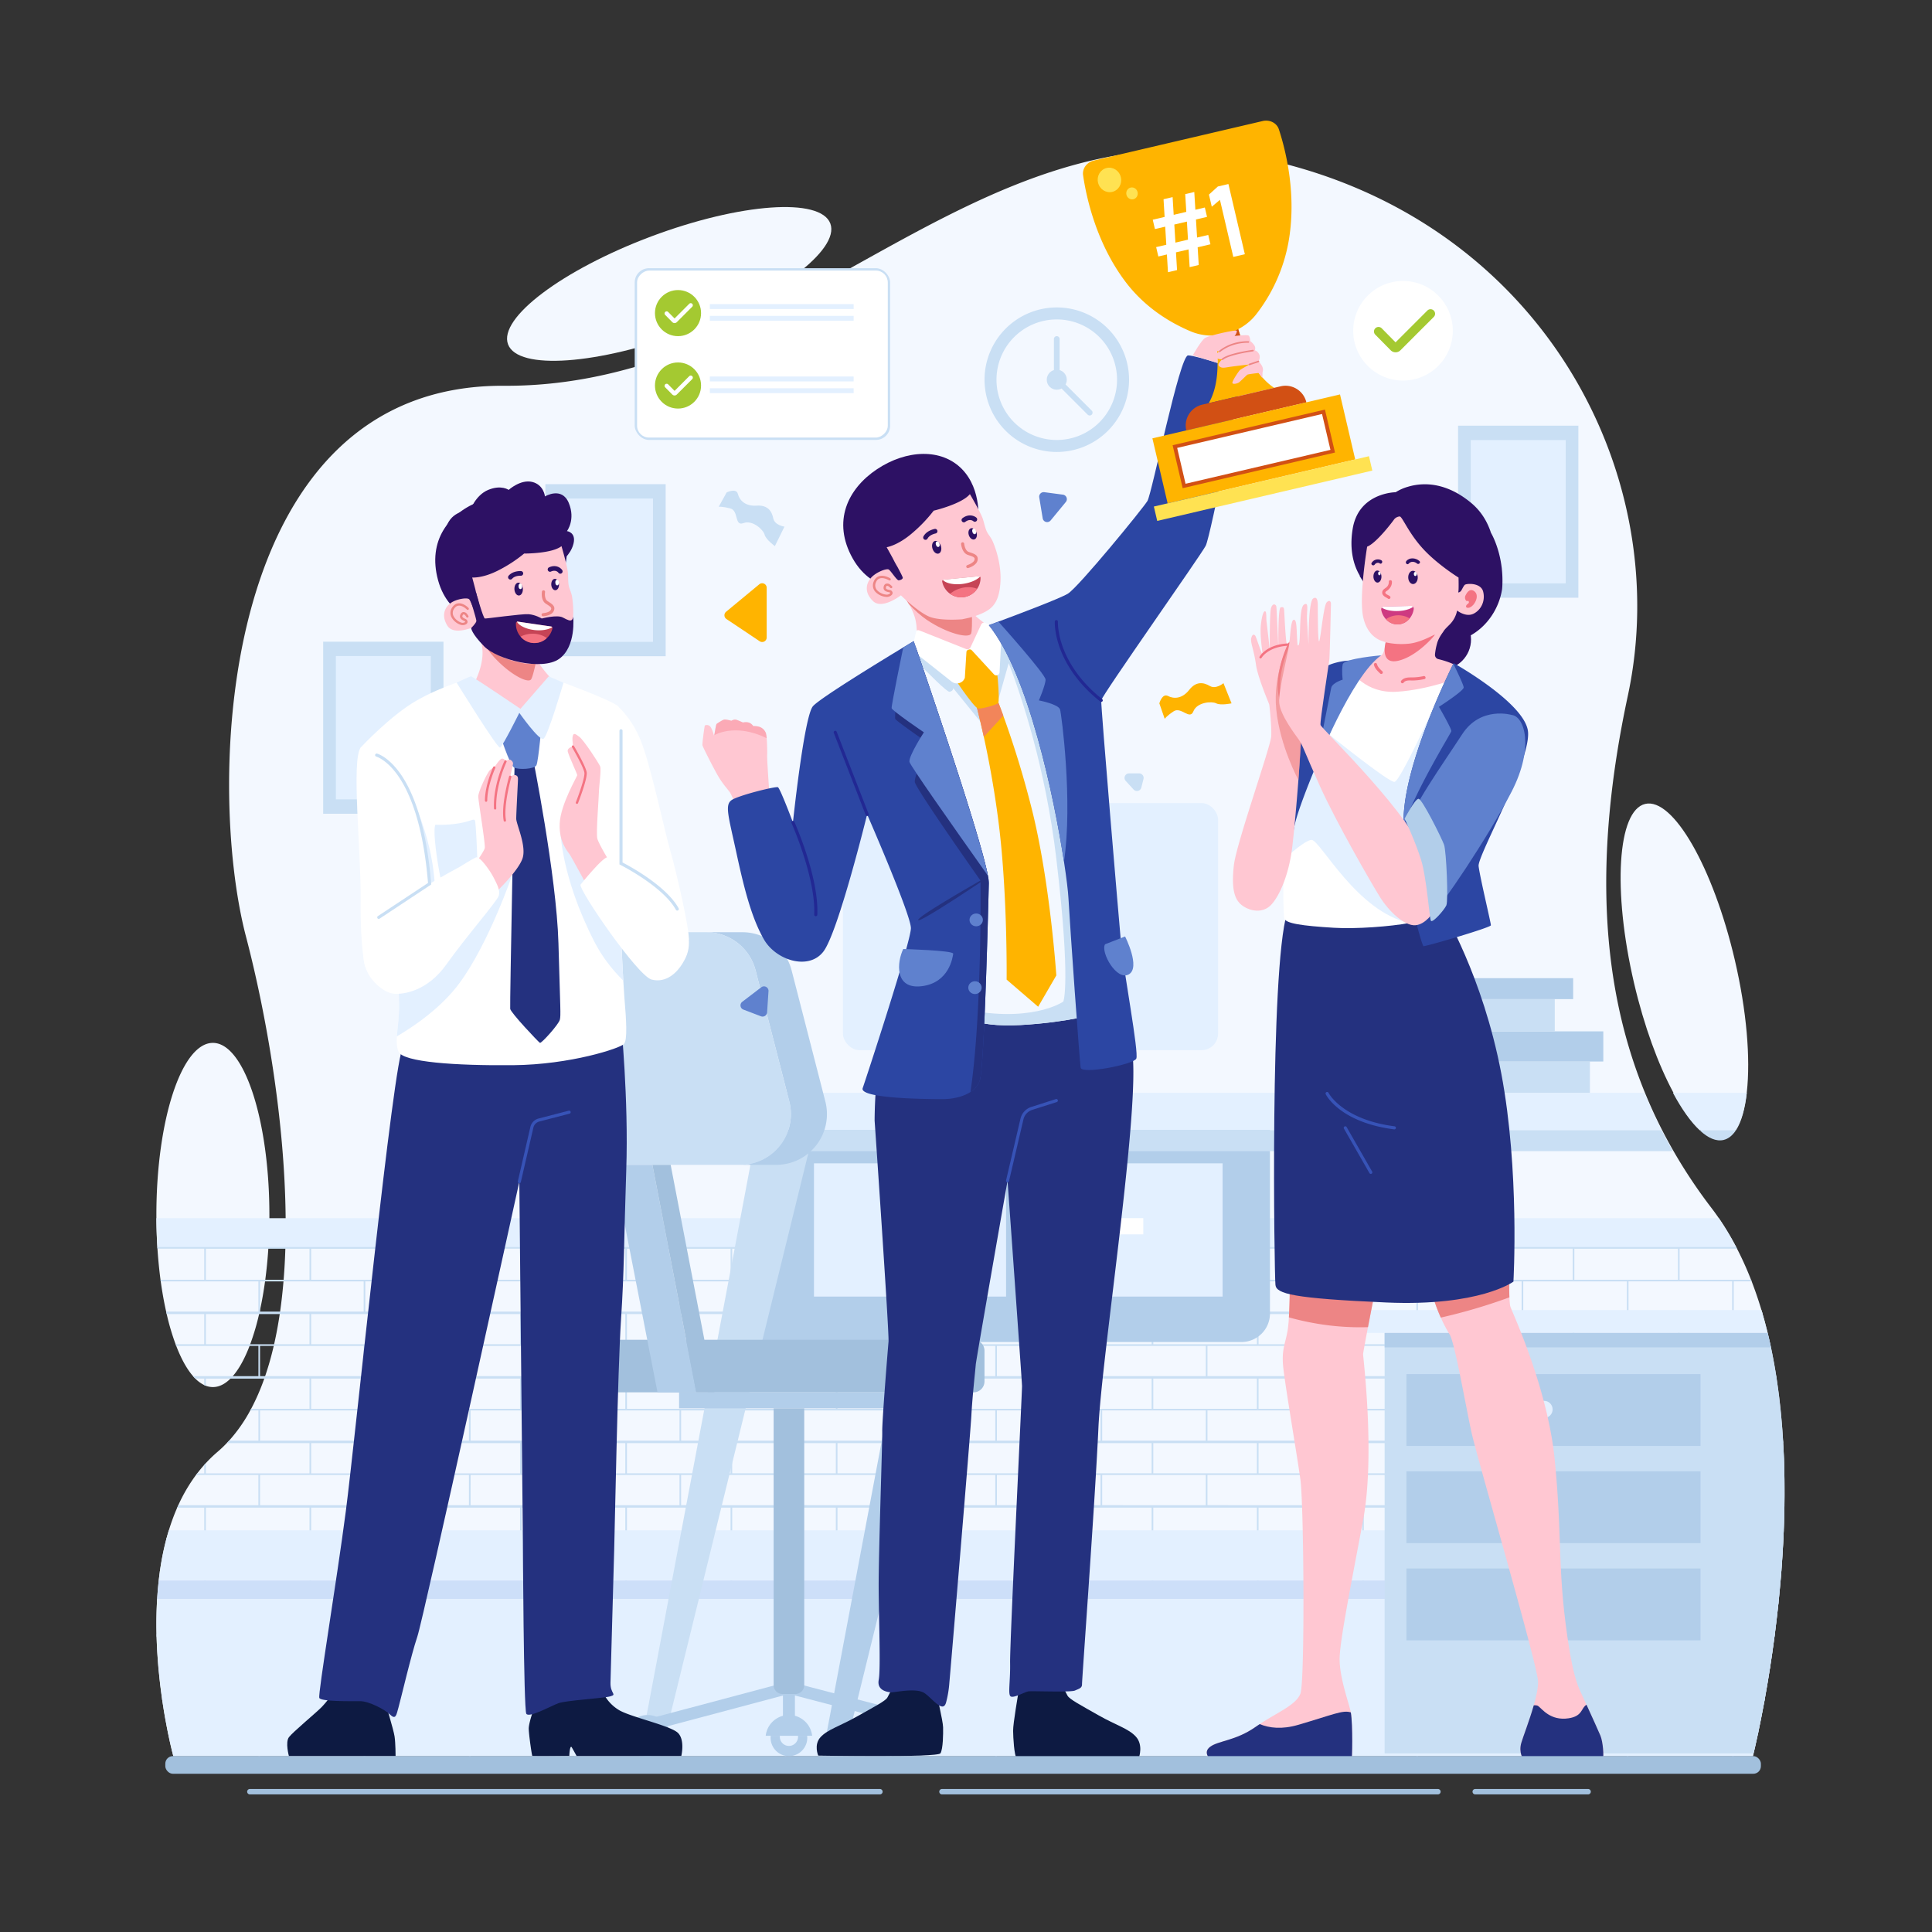 <svg viewBox="0 0 2500 2500" xmlns="http://www.w3.org/2000/svg" id="Illustration"><rect x="0" y="0" width="2500" height="2500" fill="#333333" stroke="none"/><defs><style>.cls-1{fill:#f3f8ff;}.cls-2{fill:#e3f0ff;}.cls-3{fill:#c9dff4;}.cls-4{fill:#cddff9;}.cls-5{fill:#b2ceea;}.cls-6{fill:#fff;}.cls-7{fill:#a2c0dd;}.cls-8{fill:#ffc7d2;}.cls-9{fill:#ed8585;}.cls-10{fill:#2d1164;}.cls-11{fill:#c64456;}.cls-12{fill:#f47382;}.cls-13{fill:#0d1a42;}.cls-14{fill:#24317f;}.cls-15{fill:#3753b7;}.cls-16{fill:#ffb400;}.cls-17{fill:#f2855a;}.cls-18{fill:#2c46a3;}.cls-19{fill:#222893;}.cls-20{fill:#5f81ce;}.cls-21{fill:#d25014;}.cls-22{fill:#ffe252;}.cls-23{opacity:0.35;}.cls-24{fill:#ce3a81;}.cls-25{opacity:0.63;}.cls-26{fill:#a4c931;}</style></defs><path d="M2309.06,1947.7q-.22,16.41-.9,32.54c-.14,4-.32,7.92-.51,11.85q-1,19.9-2.45,39.12c-.07,1.06-.16,2.11-.24,3.16q-.42,5.4-.87,10.74-1.05,12.13-2.23,23.89c-.15,1.5-.3,3-.46,4.48-.07.71-.15,1.42-.22,2.12-1.42,13.5-3,26.56-4.59,39.1-.13,1.06-.27,2.13-.41,3.18-1.8,13.72-3.69,26.79-5.6,39.1l-.33,2.12c-2.21,14.11-4.44,27.21-6.59,39.11q-.28,1.61-.57,3.18c-2.79,15.21-5.41,28.38-7.67,39.1-.14.72-.29,1.42-.44,2.12-2.68,12.64-4.77,21.62-5.89,26.24-.56,2.34-.86,3.55-.86,3.55H224.28s-3.06-11.1-6.88-29.79c-.15-.69-.29-1.4-.43-2.12-2.2-10.87-4.6-24.11-6.82-39.1-.16-1-.31-2.11-.46-3.18-1.74-12.08-3.33-25.21-4.59-39.11-.06-.7-.13-1.41-.19-2.12-1.09-12.51-1.9-25.63-2.28-39.1,0-1.06,0-2.12-.07-3.18-.3-12.78-.19-25.89.43-39.1,0-.7.07-1.41.11-2.12.07-1.49.16-3,.25-4.48.48-7.95,1.16-15.93,2.06-23.89q.6-5.38,1.34-10.74c.15-1.06.3-2.12.46-3.16a354.55,354.55,0,0,1,7.89-39.12c.18-.71.37-1.41.56-2.11q1.34-4.9,2.81-9.74a269,269,0,0,1,10.84-29.37c.45-1,.93-2.11,1.42-3.17a213.2,213.2,0,0,1,22.91-39.1c.52-.71,1.05-1.42,1.6-2.12q4.31-5.62,9.05-10.94c.69-.78,1.4-1.55,2.12-2.32a174.64,174.64,0,0,1,15.16-14.6,161.11,161.11,0,0,0,11.86-11.25c1-1,2-2.1,3-3.18a200.82,200.82,0,0,0,27.4-39.1c.4-.7.78-1.41,1.16-2.12a285.9,285.9,0,0,0,17-39.1q.57-1.57,1.11-3.18a389.22,389.22,0,0,0,11.11-39.11c.17-.71.34-1.41.49-2.12,2.88-12.6,5.29-25.67,7.28-39.1l.48-3.17q2.71-19.11,4.38-39.11c.07-.69.12-1.4.17-2.11q1.61-19.74,2.24-40.16l0-1.06,0-1.06q.54-18.48.37-37.39c-1.1-127.57-25.43-265.55-51.35-364.52-51.89-198-36.53-714.76,334.16-712.59S1257.81,131.63,1622.65,203s546.44,404.58,483.74,697.42c-45,210-34.07,375.53,21.78,512.64q10.07,24.75,22.09,48.28,7,13.71,14.61,27a672.88,672.88,0,0,0,49.62,74.59q5,6.54,9.67,13.35a361,361,0,0,1,22.45,37.39c.19.35.37.7.55,1.06s.37.71.55,1.06a423.68,423.68,0,0,1,18.1,40.16c.28.7.55,1.4.83,2.11q7,18.18,12.7,37.2c.19.64.38,1.27.56,1.91.32,1,.64,2.11.93,3.17q3.52,12.11,6.51,24.46,1.78,7.28,3.4,14.64l.45,2.12c.14.64.27,1.27.41,1.91q3.9,18.39,6.84,37.2c.18,1.06.34,2.12.49,3.18q3,19.44,5,39.1c.07.71.15,1.42.21,2.12q2,19.52,3.15,39.1c.07,1.06.13,2.12.19,3.18v0q1.17,20.65,1.52,41.19Q2309.37,1928.28,2309.06,1947.7Z" class="cls-1"></path><path d="M2260.38,1413.05c-2.37,21-7.07,37.67-14,48.28-4.45,6.8-9.79,11.14-16,12.6-9.46,2.21-20-2.4-31-12.6-11.35-10.56-23.1-27.13-34.46-48.28-19.29-36-37.43-85.17-50.42-140.73-28-119.75-21.57-223.65,14.4-232.06s87.85,81.85,115.86,201.6C2260.31,1308.35,2265.23,1370,2260.38,1413.05Z" class="cls-1"></path><path d="M348.59,1572.22c0,1.36,0,2.73,0,4.08-.07,12.76-.5,25.25-1.26,37.39l-.06,1.06-.06,1.06c-.91,13.89-2.24,27.32-3.95,40.16-.1.71-.19,1.42-.29,2.11-1.78,13-3.95,25.3-6.46,36.88-.41,1.82-.81,3.62-1.22,5.4a316,316,0,0,1-11.53,39.1c-.26.71-.53,1.42-.8,2.12-6.38,16.62-13.7,29.94-21.71,39.11-1,1.13-2,2.18-3,3.18-7.16,7.16-14.82,11-22.78,11a25.68,25.68,0,0,1-9.09-1.7c-.71-.27-1.41-.58-2.12-.89a42.15,42.15,0,0,1-11.57-8.44c-1-1-2-2-2.95-3.18-8-9.17-15.34-22.49-21.72-39.11-.28-.7-.54-1.41-.81-2.12a314.37,314.37,0,0,1-11.52-39.1c-.25-1.06-.49-2.12-.72-3.17-2.73-12.23-5.07-25.31-7-39.11-.09-.69-.19-1.4-.28-2.11-1.72-12.84-3-26.27-3.95-40.16,0-.35,0-.71-.07-1.06l-.06-1.06c-.75-12.14-1.19-24.63-1.26-37.39,0-1.35,0-2.72,0-4.08,0-123,32.73-222.7,73.1-222.7S348.59,1449.22,348.59,1572.22Z" class="cls-1"></path><ellipse transform="translate(-73.86 327.36) rotate(-20.55)" ry="65.71" rx="222.69" cy="367.39" cx="865.93" class="cls-1"></ellipse><path d="M2247.16,1614.75H203.73l-.06-1.06c-.75-12.14-1.19-24.63-1.26-37.39H2224.16a361,361,0,0,1,22.45,37.39C2246.8,1614,2247,1614.39,2247.16,1614.75Z" class="cls-2"></path><path d="M2307.65,1992.09c.71-14.57,1.19-29.4,1.41-44.39h-65.58v-39.1H2309q-.36-20.52-1.52-41.19v39.07h-134.1v-39.11h134.1c-.06-1.06-.12-2.12-.19-3.18h-63.82v-39.1h60.67c-.06-.7-.14-1.41-.21-2.12H2173.39v-39.1h125.54c-.15-1.06-.31-2.12-.49-3.18h-55v-39.11h47.71l-.45-2.12H2173.39v-39.1h107.44c-.29-1.06-.61-2.12-.93-3.17h-36.42v-39.11h23.16c-.28-.71-.55-1.41-.83-2.11h-92.42v-40.16h74.32c-.18-.35-.36-.71-.55-1.06s-.36-.71-.55-1.06H203.67l.06,1.06c0,.35.05.71.07,1.06h60.49V1656H207.75c.09.71.19,1.42.28,2.11H334.38v39.11H215c.23,1,.47,2.11.72,3.17h48.57v39.1H227.24c.27.71.53,1.42.81,2.12H334.38v39.11H249.77c1,1.13,2,2.18,2.95,3.18h11.57v8.44c.71.31,1.41.62,2.12.89v-9.33H400.5V1823H325c-.38.71-.76,1.42-1.16,2.12h10.58v39.1h-38c-1,1.08-2,2.14-3,3.18H400.5v39.11H266.41v-13.26c-.72.77-1.43,1.54-2.12,2.32v10.94h-9.05c-.55.7-1.08,1.41-1.6,2.12h80.74v39.1H230.73c-.49,1.06-1,2.12-1.42,3.17h35V1990H215.66c-.19.7-.38,1.4-.56,2.11H334.38v39.12H207.21c-.16,1-.31,2.1-.46,3.16h57.54v39.11H203.1c0,.71-.08,1.42-.11,2.12H334.38v39.1H202.56c0,1.06,0,2.12.07,3.18h61.66V2157H204.91c.06.71.13,1.42.19,2.12H334.38v39.11H209.69c.15,1.07.3,2.13.46,3.18h54.14v39.1H217c.14.72.28,1.43.43,2.12h117v29.79h2.12v-29.79H470.59v29.79h2.12v-29.79h134.1v29.79h2.12v-29.79H743v29.79h2.11v-29.79h134.1v29.79h2.11v-29.79h134.1v29.79h2.12v-29.79h134.09v29.79h2.12v-29.79h134.09v29.79H1290v-29.79h134.1v29.79h2.11v-29.79h134.1v29.79h2.12v-29.79h134.09v29.79h2.12v-29.79h134.09v29.79h2.12v-29.79h134.1v29.79h2.11v-29.79h134.1v29.79h2.11v-29.79h134.1v29.79h2.12v-29.79H2275c.15-.7.3-1.4.44-2.12h-102v-39.1h109.7q.28-1.57.57-3.18h-40.18V2159.1h46.77l.33-2.12H2173.39v-39.1h122.79c.14-1.05.28-2.12.41-3.18h-53.11v-39.1h57.7c.07-.7.15-1.41.22-2.12h-128v-39.11H2305c.08-1,.17-2.1.24-3.16h-61.72v-39.12Zm-66.29-83.49v39.1h-134.1v-39.1ZM402.62,2157v-39.1h134.1V2157Zm68,2.12v39.11H336.5V2159.1Zm-134.09-501H470.59v39.11H336.5Zm1768.65,0v39.11h-134.1v-39.11Zm-68-2.11v-40.16h134.09V1656ZM538.83,2073.48v-39.11h134.1v39.11Zm68,2.12v39.1H472.71v-39.1Zm2.12-334H743v39.11H608.93Zm-70.1-2.12v-39.1h134.1v39.1Zm1430.11,2.12v39.11h-134.1v-39.11Zm-68-2.12v-39.1h134.09v39.1ZM675.05,1990v-39.11H809.14V1990Zm68,2.11v39.12H608.93v-39.12Zm2.11-167h134.1v39.1H745.14ZM675.05,1823v-39.1H809.14V1823Zm1157.67,2.12v39.1H1698.63v-39.1Zm-68-2.12v-39.1h134.09V1823ZM881.35,1908.6h134.1v39.1H881.35Zm-70.09-2.12v-39.11H945.35v39.11Zm136.21,0v-39.11h134.11v39.11Zm70.1,2.12h134.09v39.1H1017.57Zm66.12-2.12v-39.11h134.1v39.11Zm70.09,2.12h134.09v39.1H1153.78Zm66.13-2.12v-39.11H1354v39.11Zm70.08,2.12h134.1v39.1H1290Zm66.13-2.12v-39.11h134.09v39.11Zm70.08,2.12h134.1v39.1H1426.2Zm66.13-2.12v-39.11h134.1v39.11Zm70.09,2.12h134.09v39.1H1562.42Zm66.12-2.12v-39.11h134.1v39.11Zm70.09,2.12h134.09v39.1H1698.63Zm66.13-2.12v-39.11h134.09v39.11Zm-2.12-83.51h-134.1v-39.1h134.1Zm-66.13,2.12v39.1H1562.42v-39.1Zm-70.08-2.12h-134.1v-39.1h134.1Zm-66.13,2.12v39.1H1426.2v-39.1Zm-70.09-2.12H1356.12v-39.1h134.09Zm-66.12,2.12v39.1H1290v-39.1ZM1354,1823H1219.91v-39.1H1354Zm-66.13,2.12v39.1H1153.78v-39.1Zm-70.08-2.12h-134.1v-39.1h134.1Zm-66.13,2.12v39.1H1017.57v-39.1Zm-70.08-2.12H947.47v-39.1h134.11Zm-66.13,2.12v39.1H881.35v-39.1Zm-70.1-2.12H811.26v-39.1H945.35Zm-136.21,44.4v39.11H675.05v-39.11Zm-64,41.23h134.1v39.1H745.14Zm0,83.49h134.1v39.12H745.14Zm66.12-2.11v-39.11H945.35V1990Zm70.09,2.11h134.1v39.12H881.35Zm66.12-2.11v-39.11h134.11V1990Zm70.1,2.11h134.09v39.12H1017.57Zm66.12-2.11v-39.11h134.1V1990Zm70.09,2.11h134.09v39.12H1153.78Zm66.13-2.11v-39.11H1354V1990Zm70.08,2.11h134.1v39.12H1290Zm66.13-2.11v-39.11h134.09V1990Zm70.08,2.11h134.1v39.12H1426.2Zm66.13-2.11v-39.11h134.1V1990Zm70.09,2.11h134.09v39.12H1562.42Zm66.12-2.11v-39.11h134.1V1990Zm70.09,2.11h134.09v39.12H1698.63Zm66.13-2.11v-39.11h134.09V1990Zm70.08-42.28v-39.1h134.1v39.1Zm66.13-41.22v-39.11h134.09v39.11Zm68-42.29h-134.1v-39.1h134.1ZM1901,1823v-39.1h134.09V1823Zm-2.12-83.51H1764.76v-39.1h134.09Zm-66.13,2.12v39.11H1698.63v-39.11Zm-70.08-2.12h-134.1v-39.1h134.1Zm-66.13,2.12v39.11H1562.42v-39.11Zm-70.08-2.12h-134.1v-39.1h134.1Zm-66.13,2.12v39.11H1426.2v-39.11Zm-70.09-2.12H1356.12v-39.1h134.09Zm-66.12,2.12v39.11H1290v-39.11Zm-70.09-2.12H1219.91v-39.1H1354Zm-66.13,2.12v39.11H1153.78v-39.11Zm-70.08-2.12h-134.1v-39.1h134.1Zm-66.13,2.12v39.11H1017.57v-39.11Zm-70.08-2.12H947.47v-39.1h134.11Zm-66.13,2.12v39.11H881.35v-39.11Zm-70.1-2.12H811.26v-39.1H945.35Zm-66.11,2.12v39.11H745.14v-39.11Zm-70.1-2.12H675.05v-39.1H809.14Zm-136.21,44.41V1823H538.83v-39.1Zm-64,41.22H743v39.1H608.93Zm64,42.28v39.11H538.83v-39.11Zm-64,41.23H743v39.1H608.93Zm64,42.27V1990H538.83v-39.11Zm-66.12,41.22v39.12H472.71v-39.12Zm2.12,83.51H743v39.1H608.93Zm66.12-2.12v-39.11H809.14v39.11Zm70.09,2.12h134.1v39.1H745.14Zm66.12-2.12v-39.11H945.35v39.11Zm70.09,2.12h134.1v39.1H881.35Zm66.12-2.12v-39.11h134.11v39.11Zm70.1,2.12h134.09v39.1H1017.57Zm66.12-2.12v-39.11h134.1v39.11Zm70.09,2.12h134.09v39.1H1153.78Zm66.13-2.12v-39.11H1354v39.11Zm70.08,2.12h134.1v39.1H1290Zm66.13-2.12v-39.11h134.09v39.11Zm70.08,2.12h134.1v39.1H1426.2Zm66.13-2.12v-39.11h134.1v39.11Zm70.09,2.12h134.09v39.1H1562.42Zm66.12-2.12v-39.11h134.1v39.11Zm70.09,2.12h134.09v39.1H1698.63Zm66.13-2.12v-39.11h134.09v39.11Zm70.08,2.12h134.1v39.1h-134.1Zm66.13-2.12v-39.11h134.09v39.11Zm68-42.27h-134.1v-39.12h134.1ZM1901,1990v-39.11h134.09V1990Zm70.08-42.28v-39.1h134.1v39.1Zm66.13-41.22v-39.11h134.09v39.11Zm68-42.29h-134.1v-39.1h134.1Zm-68-41.22v-39.1h134.09V1823Zm68-42.28h-134.1v-39.11h134.1Zm-68-41.23v-39.1h134.09v39.1Zm-2.12-83.49H1901v-40.16h134.09Zm-66.12,2.11v39.11h-134.1v-39.11Zm-70.09-2.11H1764.76v-40.16h134.09Zm-66.13,2.11v39.11H1698.63v-39.11Zm-70.08-2.11h-134.1v-40.16h134.1Zm-66.13,2.11v39.11H1562.42v-39.11Zm-70.08-2.11h-134.1v-40.16h134.1Zm-66.13,2.11v39.11H1426.2v-39.11Zm-70.09-2.11H1356.12v-40.16h134.09Zm-66.12,2.11v39.11H1290v-39.11ZM1354,1656H1219.91v-40.16H1354Zm-66.13,2.11v39.11H1153.78v-39.11Zm-70.08-2.11h-134.1v-40.16h134.1Zm-66.13,2.11v39.11H1017.57v-39.11Zm-70.08-2.11H947.47v-40.16h134.11Zm-66.13,2.11v39.11H881.35v-39.11Zm-70.1-2.11H811.26v-40.16H945.35Zm-66.11,2.11v39.11H745.14v-39.11Zm-70.1-2.11H675.05v-40.16H809.14ZM743,1658.08v39.11H608.93v-39.11Zm-70.1-2.11H538.83v-40.16h134.1Zm-66.12,2.11v39.11H472.71v-39.11ZM536.72,1656H402.62v-40.16h134.1Zm-134.1,44.39h134.1v39.1H402.62Zm70.09,41.22h134.1v39.11H472.71Zm64,42.29V1823H402.62v-39.1Zm-64,41.22h134.1v39.1H472.71Zm64,42.28v39.11H402.62v-39.11Zm-64,41.23h134.1v39.1H472.71Zm64,42.27V1990H402.62v-39.11Zm-66.13,41.22v39.12H336.5v-39.12Zm-68,42.28h134.1v39.11H402.62Zm68,41.23v39.1H336.5v-39.1Zm2.12,83.5h134.1v39.11H472.71Zm66.12-2.12v-39.1h134.1V2157Zm70.1,2.12H743v39.11H608.93Zm66.12-2.12v-39.1H809.14V2157Zm70.09,2.12h134.1v39.11H745.14Zm66.12-2.12v-39.1H945.35V2157Zm70.09,2.12h134.1v39.11H881.35Zm66.12-2.12v-39.1h134.11V2157Zm70.1,2.12h134.09v39.11H1017.57Zm66.12-2.12v-39.1h134.1V2157Zm70.09,2.12h134.09v39.11H1153.78Zm66.13-2.12v-39.1H1354V2157Zm70.08,2.12h134.1v39.11H1290Zm66.13-2.12v-39.1h134.09V2157Zm70.08,2.12h134.1v39.11H1426.2Zm66.13-2.12v-39.1h134.1V2157Zm70.09,2.12h134.09v39.11H1562.42Zm66.12-2.12v-39.1h134.1V2157Zm70.09,2.12h134.09v39.11H1698.63Zm66.13-2.12v-39.1h134.09V2157Zm70.08,2.12h134.1v39.11h-134.1ZM1901,2157v-39.1h134.09V2157Zm70.08,2.12h134.1v39.11h-134.1Zm66.13-2.12v-39.1h134.09V2157Zm68-42.28h-134.1v-39.1h134.1Zm-68-41.22v-39.11h134.09v39.11Zm68-42.27h-134.1v-39.12h134.1Zm-68-41.23v-39.11h134.09V1990Zm204.18-164.89v39.1h-134.1v-39.1Zm0-83.51v39.11h-134.1v-39.11Zm0-83.5v39.11h-134.1v-39.11ZM266.41,1656v-40.16H400.5V1656Zm0,83.49v-39.1H400.5v39.1Zm70.09,41.23v-39.11H470.59v39.11Zm0,83.5v-39.1H470.59v39.1Zm0,44.41H470.59v39.1H336.5ZM266.41,1990v-39.11H400.5V1990Zm0,83.5v-39.11H400.5v39.11Zm0,83.5v-39.1H400.5V2157Zm134.09,83.51H266.41v-39.1H400.5Zm136.22,0H402.62v-39.1h134.1Zm136.21,0H538.83v-39.1h134.1Zm136.21,0H675.05v-39.1H809.14Zm136.21,0H811.26v-39.1H945.35Zm136.23,0H947.47v-39.1h134.11Zm136.21,0h-134.1v-39.1h134.1Zm136.21,0H1219.91v-39.1H1354Zm136.21,0H1356.12v-39.1h134.09Zm136.22,0h-134.1v-39.1h134.1Zm136.21,0h-134.1v-39.1h134.1Zm136.21,0H1764.76v-39.1h134.09Zm136.21,0H1901v-39.1h134.09Zm136.21,0H2037.18v-39.1h134.09Zm70.09-81.39v39.11h-134.1V2159.1Zm0-83.5v39.1h-134.1v-39.1Zm0-44.39h-134.1v-39.12h134.1Zm-68-41.23v-39.11h134.1V1990Z" class="cls-3"></path><path d="M2308.16,1980.24c-.14,4-.32,7.92-.51,11.85q-1,19.9-2.45,39.12c-.07,1.06-.16,2.11-.24,3.16q-.42,5.4-.87,10.74H205.41q.6-5.38,1.34-10.74c.15-1.06.3-2.12.46-3.16a354.55,354.55,0,0,1,7.89-39.12c.18-.71.37-1.41.56-2.11q1.34-4.9,2.81-9.74Z" class="cls-2"></path><path d="M2304.09,2045.11q-1.05,12.13-2.23,23.89H203.35c.48-7.95,1.16-15.93,2.06-23.89Z" class="cls-4"></path><path d="M2301.86,2069c-.15,1.5-.3,3-.46,4.48-.07.71-.15,1.42-.22,2.12-1.42,13.5-3,26.56-4.59,39.1-.13,1.06-.27,2.13-.41,3.18-1.8,13.72-3.69,26.79-5.6,39.1l-.33,2.12c-2.21,14.11-4.44,27.21-6.59,39.11q-.28,1.61-.57,3.18c-2.79,15.21-5.41,28.38-7.67,39.1-.14.72-.29,1.42-.44,2.12-2.68,12.64-4.77,21.62-5.89,26.24-.56,2.34-.86,3.55-.86,3.55H224.28s-3.06-11.1-6.88-29.79c-.15-.69-.29-1.4-.43-2.12-2.2-10.87-4.6-24.11-6.82-39.1-.16-1-.31-2.11-.46-3.18-1.74-12.08-3.33-25.21-4.59-39.11-.06-.7-.13-1.41-.19-2.12-1.09-12.51-1.9-25.63-2.28-39.1,0-1.06,0-2.12-.07-3.18-.3-12.78-.19-25.89.43-39.1,0-.7.07-1.41.11-2.12.07-1.49.16-3,.25-4.48Z" class="cls-2"></path><polygon points="1216.84 1462.48 1064.1 2272.18 1091.73 2272.18 1290.59 1462.48 1216.84 1462.48" class="cls-5"></polygon><path d="M981.33,1458h662a0,0,0,0,1,0,0v241.71a36.83,36.83,0,0,1-36.83,36.83H981.33a0,0,0,0,1,0,0V1458A0,0,0,0,1,981.33,1458Z" class="cls-5"></path><path d="M2127.91,1414.07q10.08,24.79,22.13,48.41H906.2v-48.41Z" class="cls-2"></path><path d="M2260.38,1414.07c-2.37,21.1-7.08,37.76-14,48.41h-47.1c-11.37-10.59-23.15-27.21-34.53-48.41Z" class="cls-2"></path><path d="M2150,1462.48q7,13.74,14.64,27.1H979.53v-27.1Z" class="cls-3"></path><path d="M2246.35,1462.48c-4.46,6.81-9.81,11.16-16.07,12.63-9.48,2.22-20.07-2.41-31-12.63Z" class="cls-3"></path><polygon points="979.52 1462.48 826.79 2272.18 854.41 2272.18 1053.28 1462.48 979.52 1462.48" class="cls-3"></polygon><rect height="172.39" width="248.58" y="1505.37" x="1053.28" class="cls-2"></rect><rect height="20.94" width="43.75" y="1576.3" x="1155.47" class="cls-6"></rect><rect height="172.39" width="248.58" y="1505.37" x="1333.47" class="cls-2"></rect><rect height="20.94" width="43.75" y="1576.3" x="1435.67" class="cls-6"></rect><rect rx="21.4" height="319.68" width="485.42" y="1039.2" x="1090.76" class="cls-2"></rect><rect height="180.42" width="116.21" y="1233.65" x="1277.97" class="cls-3"></rect><rect height="40.48" width="249.98" y="1373.59" x="1807.36" class="cls-3"></rect><rect height="39.02" width="205.27" y="1334.57" x="1869.4" class="cls-5"></rect><rect height="41.72" width="212.85" y="1292.85" x="1798.99" class="cls-3"></rect><rect height="27.12" width="158.42" y="1265.74" x="1877.25" class="cls-5"></rect><path d="M2287.34,1724.82H1760.62v-29.54h518.72Q2283.72,1709.86,2287.34,1724.82Z" class="cls-2"></path><path d="M2269.09,2268.85H1791.71v-544h495.63q2.28,9.27,4.26,18.67C2338.71,1965.38,2277.23,2235,2269.09,2268.85Z" class="cls-3"></path><path d="M2291.6,1743.49H1791.71v-18.67h495.63Q2289.62,1734.09,2291.6,1743.49Z" class="cls-5"></path><rect height="92.97" width="380.53" y="1778.09" x="1819.91" class="cls-5"></rect><rect height="92.97" width="380.53" y="1903.86" x="1819.91" class="cls-5"></rect><rect height="92.97" width="380.53" y="2029.64" x="1819.91" class="cls-5"></rect><circle r="11.08" cy="1823.76" cx="1998.02" class="cls-2"></circle><circle r="11.08" cy="1946.38" cx="1998.02" class="cls-2"></circle><circle r="11.08" cy="2069" cx="1998.02" class="cls-2"></circle><path d="M835.92,2225.14l177.2-47.21v-4.08l183.88,48a7.76,7.76,0,0,1-3.92,15l-164.45-42.91v38.7a7.76,7.76,0,1,1-15.51,0V2194l-173.21,46.15a7.68,7.68,0,0,1-2,.26,7.76,7.76,0,0,1-2-15.25Z" class="cls-5"></path><path d="M759.71,1747.91v39.61a14.2,14.2,0,0,0,14.22,14.17h485.78a14.2,14.2,0,0,0,14.22-14.17v-39.61a14.21,14.21,0,0,0-14.22-14.22H773.93A14.21,14.21,0,0,0,759.71,1747.91Z" class="cls-7"></path><path d="M957.75,1507.32h46.64a65.68,65.68,0,0,0,63.6-82.06l-43.65-169.65a65.75,65.75,0,0,0-63.59-49.32H914.11a65.77,65.77,0,0,1,63.6,49.32l43.64,169.65A65.68,65.68,0,0,1,957.75,1507.32Z" class="cls-5"></path><path d="M585.1,1285.14l34.69,169.65a65.72,65.72,0,0,0,64.38,52.53H957.75a65.68,65.68,0,0,0,63.6-82.06l-43.64-169.65a65.77,65.77,0,0,0-63.6-49.32H649.42A65.68,65.68,0,0,0,585.1,1285.14Z" class="cls-3"></path><polygon points="793.37 1507.32 850.82 1801.69 900.97 1801.69 844.2 1507.32 793.37 1507.32" class="cls-5"></polygon><polygon points="844.2 1507.32 900.97 1801.69 924.6 1801.69 867.83 1507.32 844.2 1507.32" class="cls-7"></polygon><rect transform="translate(2032.09 3624.07) rotate(-180)" height="20.7" width="274.6" y="1801.69" x="878.75" class="cls-5"></rect><path d="M1001.08,1822.37v358.22A11.43,11.43,0,0,0,1012.5,2192h16.76a11.42,11.42,0,0,0,11.42-11.43V1822.37Z" class="cls-7"></path><path d="M1159.76,2245.81h60.07a30.23,30.23,0,0,0-60.07,0Z" class="cls-5"></path><path d="M1166.08,2248.46a23.72,23.72,0,0,0,47.43,0,19.24,19.24,0,0,0-.17-2.65h-47.09A17.79,17.79,0,0,0,1166.08,2248.46Z" class="cls-5"></path><path d="M1178,2247.22a11.77,11.77,0,0,0,23.54,0,9.41,9.41,0,0,0-.08-1.31h-23.37A8.08,8.08,0,0,0,1178,2247.22Z" class="cls-5"></path><path d="M990.84,2246.05h60.08a30.23,30.23,0,0,0-60.08,0Z" class="cls-5"></path><path d="M997.16,2248.69a23.72,23.72,0,1,0,47.44,0,17.56,17.56,0,0,0-.18-2.64H997.34A17.56,17.56,0,0,0,997.16,2248.69Z" class="cls-5"></path><path d="M1009.11,2247.45a11.77,11.77,0,1,0,23.54,0,9.41,9.41,0,0,0-.08-1.31h-23.38A9.41,9.41,0,0,0,1009.11,2247.45Z" class="cls-2"></path><path d="M807.88,2246.05H868a30.23,30.23,0,0,0-60.07,0Z" class="cls-5"></path><path d="M814.2,2248.69a23.72,23.72,0,1,0,47.43,0,17.57,17.57,0,0,0-.17-2.64H814.38A17.56,17.56,0,0,0,814.2,2248.69Z" class="cls-5"></path><path d="M826.15,2247.45a11.77,11.77,0,1,0,23.54,0,8.08,8.08,0,0,0-.09-1.31H826.23A9.41,9.41,0,0,0,826.15,2247.45Z" class="cls-5"></path><rect height="222.63" width="155.66" y="626.51" x="705.72" class="cls-3"></rect><rect height="185.43" width="122.85" y="645.11" x="722.13" class="cls-2"></rect><rect height="222.63" width="155.66" y="830.35" x="418.18" class="cls-3"></rect><rect height="185.43" width="122.85" y="848.95" x="434.59" class="cls-2"></rect><rect height="222.63" width="155.66" y="550.83" x="1886.74" class="cls-3"></rect><rect height="185.43" width="122.85" y="569.43" x="1903.14" class="cls-2"></rect><path d="M1367.45,397.82A93.51,93.51,0,1,0,1461,491.33,93.52,93.52,0,0,0,1367.45,397.82Zm0,171.52a78,78,0,1,1,78-78A78,78,0,0,1,1367.45,569.34Z" class="cls-3"></path><path d="M1410.06,537.64a3.69,3.69,0,0,1-2.62-1.08l-41.27-41.27a8.23,8.23,0,0,1-2.43-5.85V438.9a3.71,3.71,0,1,1,7.41,0v50.54a.84.84,0,0,0,.25.6l41.28,41.28a3.7,3.7,0,0,1-2.62,6.32Z" class="cls-3"></path><circle r="12.97" cy="491.33" cx="1367.45" class="cls-3"></circle><path d="M995.31,1023l-45.09,15a79.61,79.61,0,0,0-5-11.55c-2.51-4.24-9.27-10.87-15.51-21.44S909.55,966.84,909,964.57s2.66-24.9,3-25.62,5.07-2,7.64,2,3.76,9.44,4.25,10.71c.05.13.12.08.2-.12.67-1.67,2.24-14,3.23-14.81s6.82-4.6,9.19-5.43,9.87,1.38,9.87,1.38,3.54-2.35,6.83-1.18,8.24,3.43,8.24,3.43a14.82,14.82,0,0,1,7.23,0c3.72,1,6.13,4.67,6.13,4.67a22.15,22.15,0,0,1,8.09,1,13.61,13.61,0,0,1,8.24,8.24,37.87,37.87,0,0,1,.94,6.51c.58,7,.8,17.28.62,21.61C992.42,983,995.31,1023,995.31,1023Z" class="cls-8"></path><path d="M1313,828.21s7.58,52.18-35.82,77S1180.34,852,1180.34,852s10.39-28.09,3.66-52.42a77.32,77.32,0,0,0-7.87-17.83c-10.13-17.31-24.79-31.32-24.79-31.32l69.26-24.36s.91,2.38,18.8,41.38c4.31,9.38,10.79,17.77,18.19,25.1C1280.86,815.66,1313,828.21,1313,828.21Z" class="cls-8"></path><path d="M1257.59,792.54c.33,12.7.24,24.53-1,27.36-3,6.71-31.17-.17-57.37-17.84-7.6-5.14-15.59-12.47-23.06-20.32-10.13-17.31-24.79-31.32-24.79-31.32l69.26-24.36s.91,2.38,18.8,41.38C1243.71,776.82,1250.19,785.21,1257.59,792.54Z" class="cls-9"></path><path d="M1265.71,676.05s5.56-41.84-20.89-69-71.63-25.35-109.83,0-58.41,67.86-31.59,115.59,75.27,39.41,75.27,39.41Z" class="cls-10"></path><path d="M1294.59,753.18c-1.64,27.69-11.6,34.83-23.3,40.26s-21.51,6.73-26,7.91h0c-15.89,1.16-33.21.47-42.51-3.28-14-5.62-34.79-25.53-36.85-27.54l-.16-.16s-24.28,18.84-36.06,7.46-8.89-22.94-2.62-30.14,20.17-12.54,23-10.71,10.47,14.29,12.85,13.95,5-1.34,5.25-3.24c.13-.76-3-6.91-7-14.35-2.12-3.43-4.29-7.63-6.15-11.34-3.15-5.75-6.07-11-7.7-13.91,0,0,13.82-2,32.09-17.41a190.45,190.45,0,0,0,28.76-29.88s36.49-8.61,46.86-21.43c0,0,14.19,24.1,16.8,32.28s3.22,14.35,7.63,20.41a67.21,67.21,0,0,1,4.8,7.74l0,.08C1285,701.4,1296.19,726.35,1294.59,753.18Z" class="cls-8"></path><ellipse transform="translate(-154.03 385.19) rotate(-16.99)" ry="8.48" rx="5.72" cy="708.09" cx="1212.1" class="cls-10"></ellipse><ellipse transform="translate(-146.91 398.03) rotate(-16.99)" ry="7.53" rx="5.24" cy="690.68" cx="1258.64" class="cls-10"></ellipse><path d="M1268.8,747.66a24.45,24.45,0,0,1-4.37,14.28,25,25,0,0,1-45.25-9.42,2.16,2.16,0,0,1,1.87-2.42l45.44-4.42a2.14,2.14,0,0,1,1.63.55A1.76,1.76,0,0,1,1268.8,747.66Z" class="cls-11"></path><path d="M1268.12,746.23c-4.14,4.28-12.22,7.87-21.81,9.25-11.65,1.63-22-.53-26.29-5a2,2,0,0,1,1-.42l45.44-4.42A2.14,2.14,0,0,1,1268.12,746.23Z" class="cls-6"></path><path d="M1264.43,761.94a24.91,24.91,0,0,1-35,6.48,35.62,35.62,0,0,1,12.88-7C1250.39,759,1258.35,759.38,1264.43,761.94Z" class="cls-12"></path><ellipse transform="translate(-152.8 385.4) rotate(-16.99)" ry="3.72" rx="2.43" cy="704.07" cx="1213.41" class="cls-6"></ellipse><ellipse transform="translate(-145.91 398.48) rotate(-16.99)" ry="3.72" rx="2.43" cy="687.55" cx="1260.63" class="cls-6"></ellipse><path d="M1252.34,735.14a2,2,0,0,1-.59-3.91c2.16-.67,8.49-3.35,9.26-6.83.66-2.92-.75-3.71-7-5.8l-1.61-.54c-7.73-2.63-8.7-13.7-8.73-14.17a2,2,0,1,1,4-.32h0c0,.09.8,8.92,6,10.7l1.58.54c5.75,1.91,11.17,3.72,9.67,10.46-1.42,6.38-10.92,9.45-12,9.78A2,2,0,0,1,1252.34,735.14Z" class="cls-9"></path><path d="M1197.6,698.54a3.07,3.07,0,0,1-1.4-.34,3,3,0,0,1-1.25-4.06c4.13-7.84,14.3-9.66,14.73-9.74a3,3,0,0,1,1,5.91h0c-.07,0-7.7,1.43-10.44,6.63A3,3,0,0,1,1197.6,698.54Z" class="cls-10"></path><path d="M1247.26,675.92a3,3,0,0,1-1.82-5.39c8-6.06,15.22-3.09,18-.67a3,3,0,0,1-4,4.52c-.47-.4-4.54-3.51-10.37.92A2.94,2.94,0,0,1,1247.26,675.92Z" class="cls-10"></path><path d="M1147.41,772.42a21.57,21.57,0,0,1-14.06-6,12.21,12.21,0,0,1-2.86-13.62c1.43-3.69,3.75-6.09,6.89-7.15,6.58-2.2,14.27,2.5,14.59,2.7a1.5,1.5,0,1,1-1.58,2.55c-.07,0-6.83-4.16-12.06-2.4-2.29.77-3.94,2.53-5,5.39a9.1,9.1,0,0,0,2.2,10.42c4.12,4.18,11.18,5.85,13.74,4.9,2.33-.86,2.81-1.75,2.79-2s-.43-.61-1.18-.77l-.66-.14c-2.72-.56-7.78-1.61-6.77-6.92.49-2.55,1.83-3.59,2.86-4a5.82,5.82,0,0,1,5.28.91,16.68,16.68,0,0,1,2.68,2.33,1.5,1.5,0,0,1-2.24,2,14.49,14.49,0,0,0-2.19-1.88,2.92,2.92,0,0,0-2.41-.57c-.62.25-.9,1.11-1,1.78-.39,2.05.82,2.68,4.43,3.42l.69.15A4.09,4.09,0,0,1,1155,767c.09,1.19-.42,3.42-4.74,5A8.19,8.19,0,0,1,1147.41,772.42Z" class="cls-9"></path><path d="M1211.61,2190.73s8.58,36,8.75,44.36,0,27.85-3.39,33.66-158.18,3-158.18,3-6.1-14,3-23.9,25-14.25,47.16-26.73,37.11-20.22,39.35-24.57,10.09-19.14,10.09-19.14Z" class="cls-13"></path><path d="M1317.82,2190.26s-7,40.12-6.86,49.33,1.21,30.77,4.82,37,158.18-2.95,158.18-2.95,5.5-15.65-4-26.27-25.6-14.76-48.26-27.67-38-20.88-40.37-25.6-10.89-20.74-10.89-20.74Z" class="cls-13"></path><path d="M1131.74,1449.85s19,275.18,18,286.32-8.4,102.62-8.12,116.4-4.9,160.35-4.62,202.85,2.7,104.49.07,118.32,11.38,16,16.62,16.11,32.45-6.35,43.07,1.33,23.81,26.38,27.57,11.38a135,135,0,0,0,4.15-25.35c.5-4,27.23-321.6,28.48-345.75s5.2-59.26,5.66-65.59,41.14-238,41.14-238,18.62,259.28,18.75,265.59-15.93,333.45-15.44,358.14-3.23,41.42.89,43.64,17.92-5.74,22.55-6.57,54.72,1.44,60.48-1.13,9.25-3.21,9.14-8.38,16.92-237.16,21.21-331.44,55-417.66,43.55-488.67,2.07-114.76-134.55-117.5S1133.36,1276.56,1131.74,1449.85Z" class="cls-14"></path><path d="M1303.78,1529.88a1.82,1.82,0,0,1-.46-.06,2,2,0,0,1-1.49-2.4l18.63-79.74a21,21,0,0,1,13.87-15.25l31.94-10.21a2,2,0,1,1,1.22,3.81l-32,10.21a17,17,0,0,0-11.18,12.35l-18.64,79.74A2,2,0,0,1,1303.78,1529.88Z" class="cls-15"></path><path d="M1417.77,1311.9s-35.28,11-97.2,14.5-80.65-14.5-80.65-14.5l-1-7.85-55.29-451-1.35-11,71.13-1.58,35.66-35.07s49.45,34.58,106.8,135.31S1417.77,1311.9,1417.77,1311.9Z" class="cls-1"></path><path d="M1417.77,1311.9s-35.28,11-97.2,14.5-80.65-14.5-80.65-14.5l-1-7.85c94.09,22.09,137-8,137-8s10.09-23.45-9.13-185.58c-14-117.77-45.37-210.47-61.52-252.39l-25.41,89.56-46.49-57.26s.71,3.45-4.45,4.83c-3.18.85-27.25-23.35-45.33-42.11l-1.35-11,71.13-1.58,35.66-35.07s49.45,34.58,106.8,135.31S1417.77,1311.9,1417.77,1311.9Z" class="cls-3"></path><path d="M1366.88,1262.19l-23.52,40.52-40.79-35.09s1.25-110.14-10.18-201.5c-5.61-44.85-13.13-84.21-19.34-112.64-6.43-29.49-11.45-47.25-11.45-47.25l24.64-11s4.74,10.86,12,30.86A1246.7,1246.7,0,0,1,1335,1046.29C1358.72,1140.12,1366.88,1262.19,1366.88,1262.19Z" class="cls-16"></path><path d="M1298.28,926.05l-25.23,27.43c-6.43-29.49-11.45-47.25-11.45-47.25l24.64-11S1291,906.05,1298.28,926.05Z" class="cls-17"></path><path d="M1230.88,871.74s29.44,44.46,34.88,45.07,23.68-4.91,25.92-7-1-58-8-67.46-30.23-1.81-30.23-1.81S1221,847.82,1230.88,871.74Z" class="cls-16"></path><path d="M1183.12,827.4l2.69-11.3a4.32,4.32,0,0,1,3.82-.34l60.73,24.17a4.22,4.22,0,0,0,5.36-2.07l13.9-29.76a4.24,4.24,0,0,1,5.6-2l4.2,1.93a4.11,4.11,0,0,1,1.77,1.55l13.58,21.81a3.89,3.89,0,0,1,.58,2.25l-1.94,36.48a4.19,4.19,0,0,1-7,2.74l-29-31.51a4.23,4.23,0,0,0-6.82,1.83l-2.08,33.71c-2.15,7.11-11.19,9.78-17.14,5.07l-41.78-33.09a4,4,0,0,1-1.3-1.83l-5-14.48C1182.73,830.86,1181.52,828.38,1183.12,827.4Z" class="cls-6"></path><path d="M1279.53,1142.87c-.73,31.05-5.77,235.26-11.53,254.59-2,6.78-6.53,11.87-12.25,15.6-10.55,6.9-25.25,9.23-36,9.23-16.57,0-108.25-.46-103.44-14.26s62.4-189.49,62.4-207-56.64-147.19-56.64-147.19-37.44,152.7-56.65,177.55-61.44,11-76.8-15.64-25-62.56-35.52-111.31-15.6-63-6.24-69.22,56.88-17.94,59.76-16.56,19.44,45.53,19.44,45.53,14.4-137.29,25.92-150.4c9.11-10.36,85.21-56.91,116.73-76,8.37-5.07,13.6-8.2,13.6-8.2l2.81,8.14c14.78,42.9,83.29,242.9,93.19,295.27A52.59,52.59,0,0,1,1279.53,1142.87Z" class="cls-18"></path><path d="M1279.53,1142.87c-.73,31.05-5.77,235.26-11.53,254.59-2,6.78-6.53,11.87-12.25,15.6,15.16-101.31,13-271.49,13-271.49s-79.93,53.74-80.64,48.91,80.64-51.06,80.64-51.06-84.24-119.35-85-127.63,18-49.67,18-49.67-41-28.29-43.21-31.74,10.17-92.53,10.17-92.53,5.28-.34,16.41-.06c14.78,42.9,83.29,242.9,93.19,295.27A52.59,52.59,0,0,1,1279.53,1142.87Z" class="cls-14"></path><path d="M1122.08,1055.88a2,2,0,0,1-1.87-1.28l-41.28-106.25a2,2,0,0,1,3.73-1.45l41.28,106.25a2,2,0,0,1-1.14,2.59A2,2,0,0,1,1122.08,1055.88Z" class="cls-19"></path><path d="M1055.59,1185.58h-.09a2,2,0,0,1-1.91-2.09c2.12-47.28-29-117.75-29.35-118.45a2,2,0,0,1,3.66-1.63c1.3,2.92,31.85,72,29.69,120.26A2,2,0,0,1,1055.59,1185.58Z" class="cls-19"></path><path d="M1278.32,1133.06c-49.73-70.12-101-143.24-101.52-147.25-1-7.82,18.71-38.19,18.71-38.19s-41.27-28-41.75-31.27,14.68-77.16,15-78.5c8.37-5.07,13.6-8.2,13.6-8.2S1267.21,1074.29,1278.32,1133.06Z" class="cls-20"></path><path d="M1168.8,1228s65.28,1.84,64.64,6.13-5,37.57-40.64,42S1160.57,1245,1168.8,1228Z" class="cls-20"></path><ellipse ry="8.28" rx="8.64" cy="1190.33" cx="1263.2" class="cls-20"></ellipse><ellipse ry="8.28" rx="8.64" cy="1278.02" cx="1261.6" class="cls-20"></ellipse><path d="M1425,906.23c-.73,6.21,23,285.63,25.92,317.37s23,138.67,19.44,146.26-70.56,20.7-72,11.72-13.68-181.44-15.84-220.08c-.45-8.07-2.38-24.64-5.74-46.55-12.71-83-45.94-242.67-97.22-306l1-.38.52-.19,1.42-.52,6.62-2.45,2.15-.8.72-.26c24.89-9.26,79.3-29.77,89.78-36.11,13.68-8.28,97.21-110.39,103-120s41.76-188.35,52.56-188.35,69.85,19.32,69.85,22.77-40.61,211.12-47,223.54S1425.68,900,1425,906.23Z" class="cls-18"></path><path d="M1376.75,1115c-12.71-83-45.94-242.67-97.22-306l1-.38.52-.19,1.42-.52,6.62-2.45,2.15-.8.71-.27h0c.94,1.06,61,68.12,61,75s-8.64,26.91-8.64,26.91,25.21,4.83,27.37,11.73C1373.53,923.84,1388.45,1037.52,1376.75,1115Z" class="cls-20"></path><path d="M1425,908.23a2,2,0,0,1-1.24-.43c-31.87-25.24-46.16-52-52.55-69.95-7-19.58-6.32-33-6.29-33.6a2,2,0,1,1,4,.21c0,.22-.57,13.45,6.15,32.27,6.22,17.43,20.15,43.36,51.18,67.94a2,2,0,0,1-1.24,3.56Z" class="cls-19"></path><path d="M1429.93,1221.91l25.92-10.12s20.48,40.17,4.8,49.06S1423.85,1232,1429.93,1221.91Z" class="cls-20"></path><path d="M1648.79,501.89l-84.73,19.82c12.84-21.93,12.69-52.17,10-74.69a219.76,219.76,0,0,0-5.85-31l29.92-7a214.73,214.73,0,0,0,7.65,27.92C1613.24,458.61,1626.71,487.39,1648.79,501.89Z" class="cls-16"></path><path d="M1605.8,436.9a146.73,146.73,0,0,1-26.94,9.08c-1.6.38-3.19.72-4.78,1a219.76,219.76,0,0,0-5.85-31l29.92-7A214.73,214.73,0,0,0,1605.8,436.9Z" class="cls-21"></path><path d="M1667,314.9a215.43,215.43,0,0,1-41.11,91.35c-19.46,25.43-55.5,35.05-85.16,22.52-26.74-11.3-59.43-30.94-84.65-64.53C1418,313.55,1405.46,254,1401.5,226.62c-1.23-8.55,4.92-16.79,14.1-18.94l218.25-51.05c9.18-2.15,18.34,2.51,21,10.71C1663.5,193.66,1678.65,252.58,1667,314.9Z" class="cls-16"></path><ellipse transform="translate(-15.32 333.13) rotate(-13.17)" ry="15.88" rx="15.18" cy="232.92" cx="1435.63" class="cls-22"></ellipse><ellipse transform="translate(-18.52 340.23) rotate(-13.17)" ry="7.75" rx="7.41" cy="250.36" cx="1464.81" class="cls-22"></ellipse><path d="M1561.89,280.64l-2.83-12.12-12.26,2.87-1.4-22.93-11.74,2.75,1.4,22.93L1518.75,278l-1.4-22.93-11.74,2.75L1507,280.7l-15.35,3.59,2.83,12.12,13.29-3.11,1.43,23.39-13.14,3.07,2.84,12.12,11.07-2.59,1.39,22.93,11.74-2.74-1.39-22.94,16.3-3.81,1.4,22.93,11.75-2.75-1.4-22.93,16.54-3.87L1563.47,304,1549,307.38,1547.57,284Zm-24.65,29.49L1521,313.94l-1.44-23.39,16.31-3.81Z" class="cls-6"></path><polygon points="1575.89 241.33 1564.37 251.8 1568.03 267.48 1578.61 258.61 1595.88 332.45 1610.82 328.96 1589.57 238.13 1575.89 241.33" class="cls-6"></polygon><path d="M1690.45,520.69,1535.05,557a27.73,27.73,0,0,1,20.59-33.37l101.56-23.75a27.52,27.52,0,0,1,20.89,3.47A27.82,27.82,0,0,1,1690.45,520.69Z" class="cls-21"></path><rect transform="translate(-89.68 384.82) rotate(-13.17)" height="86.37" width="249.32" y="537.77" x="1497.75" class="cls-16"></rect><rect transform="translate(-101.06 388.91) rotate(-13.17)" height="19.11" width="285.86" y="622.75" x="1491.49" class="cls-22"></rect><rect transform="translate(-89.68 384.82) rotate(-13.17)" height="57.08" width="202.42" y="552.41" x="1521.2" class="cls-21"></rect><rect transform="translate(-89.68 384.82) rotate(-13.17)" height="47.65" width="192.55" y="557.13" x="1526.13" class="cls-6"></rect><g class="cls-23"><path d="M992.08,955.25c-39.72-19.42-65.5-5.21-68-3.74.67-1.67,2.24-14,3.23-14.81s6.82-4.6,9.19-5.43,9.87,1.38,9.87,1.38,3.54-2.35,6.83-1.18,8.24,3.43,8.24,3.43a14.82,14.82,0,0,1,7.23,0c3.72,1,6.13,4.67,6.13,4.67a22.15,22.15,0,0,1,8.09,1,13.61,13.61,0,0,1,8.24,8.24A37.87,37.87,0,0,1,992.08,955.25Z" class="cls-12"></path></g><path d="M1543.41,459.85s11.1-19.82,16.25-22.76,39.65-10.85,40.64-9.09-2.58,7.71-6.14,10.48-20,9.58-20,9.58,1.47,14,1.32,21.64Z" class="cls-8"></path><path d="M1633.75,481.38c.79-1.44,1.07-4.92-1.24-8.7s-4-5-4-5,3.08-5.27.69-9.59-5.5-4.71-5.5-4.71,1.88-3.54-1.29-7.47-4.48-4.35-4.48-4.35-.28-5.7-2.17-7.28-24.75.79-28.75,2.36-17.15,8.88-18,11.72,1.83,5.46,4.22,5.89a29.39,29.39,0,0,0,5,.39s-6.35,2.91-5.13,6.84,8.75,3.36,8.75,3.36-7.46,6.06-4.27,8.93,6.13,2.18,11.77,1.26,27.48-3.47,27.48-3.47-11,6.12-12.48,7.44-11.12,15.46-9.45,17,6.51.12,8.32-1.14,9.62-9.19,10.84-10,14.56-2.22,14.56-2.22l4.85,6.56Z" class="cls-8"></path><path d="M1581.84,465.87a1,1,0,0,1-.77-.36,1,1,0,0,1,.13-1.41c8.66-7.2,38.71-11.23,40-11.4a1,1,0,0,1,1.12.86,1,1,0,0,1-.86,1.12c-.31,0-30.75,4.12-39,11A1,1,0,0,1,1581.84,465.87Z" class="cls-9"></path><path d="M1578.22,455.67a1,1,0,0,1-.78-.37,1,1,0,0,1,.16-1.41c16.84-13.46,37-12.39,37.85-12.34a1,1,0,0,1,.94,1.06,1,1,0,0,1-1.06.93c-.2,0-20.26-1.05-36.48,11.92A1.06,1.06,0,0,1,1578.22,455.67Z" class="cls-9"></path><path d="M1616.82,472.59a1,1,0,0,1-1-.69,1,1,0,0,1,.63-1.26l11.65-3.88a1,1,0,0,1,1.27.63,1,1,0,0,1-.63,1.27l-11.66,3.88A1.12,1.12,0,0,1,1616.82,472.59Z" class="cls-9"></path><circle r="39.05" cy="827.45" cx="1864.46" class="cls-10"></circle><path d="M1944.14,754.22a140.24,140.24,0,0,0-.78-18.12v0c-.06-.61-.13-1.23-.21-1.84h0c-3.37-27.57-13.86-44.86-13.86-44.86h0a90.33,90.33,0,0,0-4.53-11.37A81.84,81.84,0,0,0,1914,661.09a77.44,77.44,0,0,0-6.58-7c-.87-.83-1.77-1.64-2.69-2.44-.49-.41-1-.83-1.47-1.24-3.35-2.76-6.66-5.22-9.93-7.42-.09-.06-.17-.13-.27-.19-1.86-1.25-3.72-2.4-5.55-3.48-1.23-.73-2.45-1.42-3.66-2.06a95.25,95.25,0,0,0-13.11-5.83,84.39,84.39,0,0,0-11.53-3.21,76.61,76.61,0,0,0-36.8,1.48c-.26.09-.54.16-.8.24a61,61,0,0,0-15.65,7s-35.33.2-50.17,30.05a60.18,60.18,0,0,0-5.3,16.6c-5.18,30,2.5,50,8.57,60.41.15.26.3.51.46.76l-.19.42s.92,1.58,2.65,4.32c.45.72,1,1.53,1.54,2.41A281.84,281.84,0,0,0,1796.76,794c.71.73,1.43,1.45,2.15,2.18,3.24,3.23,6.63,6.4,10.14,9.43,2.4,2.06,4.85,4.06,7.36,6h0a106,106,0,0,0,27.28,15.51l.12.05q3.06,1.13,6.16,2A64.47,64.47,0,0,0,1860,831h0c30.3,3.15,55.53-12.15,70.35-34.43a85.78,85.78,0,0,0,13.32-34v0C1944,759.65,1944.08,756.9,1944.14,754.22Z" class="cls-10"></path><path d="M1906.56,794.23c-10,4.77-21.07-4.2-21.07-4.2a35.14,35.14,0,0,1-9.16,17.62h0l0,0-.1.1-.35.36c-.67.67-1.3,1.3-1.9,1.88l-.26.27c-3,3-4.92,5-6.3,7.47-3.22,4.3-6.42,9.57-7.87,14.9a81.15,81.15,0,0,0-2.69,14.28,5.68,5.68,0,0,0,4.35,6c19,4.41,88.68,26.38,23.55,100.58-10,11.45-92.53-6.66-109.29-6.13-34.75,1.1-106.76-42.86-54.44-67.78,0,0,64.76-28.71,67.77-32.87s4.26-15.62,4.26-15.62l-3.31-1.15c-3.32-1.15-20.28-5.66-25.87-31.82s5.2-90.75,5.2-90.75c12.27-4.63,34.42-34.35,35-35.4a10.3,10.3,0,0,1,7.1-3.67c3.3-.09,11,20.69,29.81,41.38s46.36,37.68,46.36,37.68.37,15.19-.18,17.88,1.46.79,2.68.14,3.53-6.67,5.54-8.57,20.88-3.19,23.85,8.86S1916.5,789.46,1906.56,794.23Z" class="cls-8"></path><path d="M1793,831.18a96,96,0,0,0,31.48,1.58c16.18-2.16,32.56-12.64,32.18-11.39s-23.13,28.11-47.44,33.65S1793,831.18,1793,831.18Z" class="cls-12"></path><path d="M1896.9,769.5s4.08-9.35,10.67-4.58,2.33,15.07-2.7,19.29-8.89,2.06-7.62-.54,3.74-2.45,3.48-4.6-1.27-1.51-2.5-1.28S1894,773.58,1896.9,769.5Z" class="cls-12"></path><path d="M1787.33,789.24a24.15,24.15,0,0,0,6.06,12,20,20,0,0,0,30.68-1,24.09,24.09,0,0,0,5.28-12.09,3.87,3.87,0,0,0-.78-2.92A3.25,3.25,0,0,0,1826,784l-35.46.89a3.23,3.23,0,0,0-2.53,1.41A3.81,3.81,0,0,0,1787.33,789.24Z" class="cls-24"></path><path d="M1788,786.3c4.41,2.84,11.93,4.6,20.42,4.39s15.9-2.34,20.18-5.42A3.25,3.25,0,0,0,1826,784l-35.46.89A3.23,3.23,0,0,0,1788,786.3Z" class="cls-6"></path><path d="M1793.39,801.26a20,20,0,0,0,30.68-1,28,28,0,0,0-30.68,1Z" class="cls-12"></path><ellipse transform="translate(-18.1 45.92) rotate(-1.43)" ry="8.58" rx="6.16" cy="747.12" cx="1828.42" class="cls-10"></ellipse><ellipse transform="translate(-17.99 46) rotate(-1.43)" ry="2.67" rx="1.9" cy="742.66" cx="1831.43" class="cls-6"></ellipse><ellipse transform="translate(-18.09 44.77) rotate(-1.43)" ry="7.82" rx="5.19" cy="745.99" cx="1782.42" class="cls-10"></ellipse><ellipse transform="translate(-17.98 44.84) rotate(-1.43)" ry="2.43" rx="1.6" cy="741.93" cx="1784.94" class="cls-6"></ellipse><path d="M1822.86,729.34c2.66-3.37,7.79-2.8,10.72-.18,2.16,1.92,5.35-1.25,3.19-3.18-4.59-4.1-12.87-5.17-17.09.18-1.78,2.25,1.38,5.45,3.18,3.18Z" class="cls-10"></path><path d="M1778.86,730.55c1.39-2,4.31-3.07,6.47-1.55,2.37,1.67,4.62-2.23,2.27-3.89a9.34,9.34,0,0,0-12.62,3.16c-1.66,2.39,2.24,4.64,3.88,2.28Z" class="cls-10"></path><path d="M1816.43,883.15c2.65-3.49,8.47-2.51,12.22-2.61a75.54,75.54,0,0,0,14.6-1.82c2.51-.56,1.45-4.42-1.07-3.86a71.1,71.1,0,0,1-15.93,1.7c-5,0-10,.31-13.28,4.57a2,2,0,0,0,.72,2.73,2,2,0,0,0,2.74-.71Z" class="cls-12"></path><path d="M1777.88,860.33c1.19,4.61,4.67,8,8.06,11.17a2,2,0,1,0,2.83-2.83,46.72,46.72,0,0,1-4.47-4.54l-.2-.26c-.16-.18.18.26,0,0l-.48-.67c-.29-.42-.56-.85-.81-1.3-.12-.21-.23-.43-.34-.64s-.11-.25-.17-.37-.12-.29,0,0a12,12,0,0,1-.5-1.54,2,2,0,0,0-3.86,1.06Z" class="cls-12"></path><path d="M1797.17,752.64a9.15,9.15,0,0,1-1.87,6c-1.42,1.86-3.64,2.75-5.2,4.45a5.27,5.27,0,0,0-.37,7c1.65,2.2,4.26,3,6.39,4.58a2,2,0,1,0,2-3.45c-1.63-1.22-4.18-1.88-5.31-3.65-.94-1.47,1.12-2.52,2.15-3.25,3.83-2.71,6.41-6.85,6.19-11.66-.11-2.56-4.12-2.58-4,0Z" class="cls-12"></path><path d="M1943.35,736.07a10.92,10.92,0,0,1-.21-1.84C1943.22,734.84,1943.29,735.46,1943.35,736.07Z" class="cls-10"></path><path d="M1763.85,1752.3c0,4.5,15.77,130.68,0,214.8s-30,155.38-30.37,178.75,10.67,54.07,14,67.75c.16.67.31,1.41.46,2.25,2.77,16.24,1.82,62.11.87,62.14s-181.25,0-181.25,0-12.36-9.64-1.67-17.65,33-7.68,58.75-25.7c1.8-1.27,3.6-2.5,5.41-3.67,23.88-15.7,47.08-24.8,52.66-39.39,6-15.69,4.51-244,0-277.06s-21-128.43-22.52-148.71,3-27,6-44.31a164.93,164.93,0,0,0,1.62-16.83c1.39-23.66,1.39-58.27,1.39-58.27s65.34-26.29,118.66-19.53c0,0-10.59,53.33-17.71,90.47C1766.57,1736.14,1763.85,1750.78,1763.85,1752.3Z" class="cls-8"></path><path d="M2074,2276.36c-1.67,3.67-102.81,0-102.81,0s-6.35-8.35-2.67-21c2.31-8,10.53-28.94,16.17-48.71,3.3-11.59,5.72-22.78,5.53-30.73-.5-21.53-78.36-287.66-85.88-321.45s-21.77-117.16-28.53-127.68a182.59,182.59,0,0,1-11.38-21.8c-6.44-14.31-12.65-32-12.65-45,0-21.77,46.55-56.32,102.89-52.56,0,0-2.4,47.33-1.46,71.42.24,6.1.69,10.72,1.46,12.69,3.75,9.76,48.06,105.9,57.07,196.77s4.51,133.69,13.52,207.3,17,87,22,98l5.65,12.36c6.56,14.37,15.58,34.14,18,40C2074.28,2254,2075.62,2272.69,2074,2276.36Z" class="cls-8"></path><path d="M1787.88,1626.87s-10.59,53.33-17.71,90.47a333.41,333.41,0,0,1-52.88-2.59,348.65,348.65,0,0,1-49.46-10.08c1.39-23.66,1.39-58.27,1.39-58.27S1734.56,1620.11,1787.88,1626.87Z" class="cls-9"></path><path d="M1953.16,1678.77a722.2,722.2,0,0,1-88.78,26.19c-6.44-14.31-12.65-32-12.65-45,0-21.77,46.55-56.32,102.89-52.56C1954.62,1607.35,1952.22,1654.68,1953.16,1678.77Z" class="cls-9"></path><path d="M1748.83,2278c-1,0-181.25,0-181.25,0s-12.36-9.64-1.67-17.65,33-7.68,58.75-25.7c1.8-1.27,3.6-2.5,5.41-3.67,12.44,5.14,28.78,7.09,49.66,1,45.38-13.23,57.91-19.61,68.23-16.12C1750.73,2232.09,1749.78,2278,1748.83,2278Z" class="cls-14"></path><path d="M2074,2276.36c-1.67,3.67-102.81,0-102.81,0s-6.35-8.35-2.67-21c2.31-8,10.53-28.94,16.17-48.71,2.58-.13,4.55.1,5.53.82,5.5,4,16,19.52,39.55,16,18.43-2.76,16-13.48,23.18-17.52,6.56,14.37,15.58,34.14,18,40C2074.28,2254,2075.62,2272.69,2074,2276.36Z" class="cls-14"></path><path d="M1867.19,1178.27s51.38,84.34,75.41,210.52,15.77,269.63,15.77,269.63-43.56,32.29-164.48,27-142-11.26-143.45-22.53-7.51-407.82,15-481.42S1858.39,1162.36,1867.19,1178.27Z" class="cls-14"></path><path d="M1804.17,1461.39l-.26,0c-69.6-9-87.68-44-88.42-45.5a2,2,0,0,1,3.59-1.78c.22.44,18.16,34.58,85.34,43.31a2,2,0,0,1-.25,4Z" class="cls-15"></path><path d="M1773.8,1519a2,2,0,0,1-1.74-1l-33-57.58a2,2,0,0,1,3.47-2l33,57.58a2,2,0,0,1-1.73,3Z" class="cls-15"></path><path d="M1835,1112.79c-1,46.18,7.15,69,5.51,75.72-.47,1.93-6.81,4-16.58,5.8-24.15,4.56-69.21,8-98.08,6.21-40.56-2.5-63.09-5.5-64.09-12.51-.83-5.86-2.38-40.1.66-77.22.59-7.26,1.36-14.63,2.34-21.92,3.44-25.52,23.15-85.78,43.59-137.38,15.25-38.49,30.9-72.16,40.53-83,0,0,17.52,29.14,58.58,26.63S1889,876.41,1889,876.41s-1.41,5.05-3.78,13.71C1873.09,934.57,1835.78,1074.12,1835,1112.79Z" class="cls-6"></path><path d="M1840.46,1188.51c-.47,1.93-6.81,4-16.58,5.8-67.8-14.16-114.93-106.2-126.43-107.44-5.2-.57-19.39,10.23-35.08,23.92.59-7.26,1.36-14.63,2.34-21.92,3.44-25.52,23.15-85.78,43.59-137.38,6.54-2.17,10.56-1.93,10.56-1.93s78,63,85.55,62.2,51.29-97.67,51.29-97.67c3.34-7.25,14-16.64,29.52-24-12.13,44.45-49.44,184-50.27,222.67C1834,1159,1842.1,1181.79,1840.46,1188.51Z" class="cls-2"></path><path d="M1913.31,1120.67c1.51,13.51,16,73.68,15.91,76.64s-85,27.75-87.26,27c-2-.67-26.76-83.69-26.08-155.41a243.35,243.35,0,0,1,1.72-27.71c8.88-72.22,58.16-172.58,63-182.36l.39-.78s90.87,50.82,96.13,87.62S1911.81,1107.15,1913.31,1120.67Z" class="cls-18"></path><path d="M1862,914.63s16.53,28.53,16,31.54c-.42,2.49-43.29,70.92-62.13,122.73a243.35,243.35,0,0,1,1.72-27.71c8.88-72.22,58.16-172.58,63-182.36,5.34,10.86,13.4,27.75,13.4,30.77C1894,894.1,1862,914.63,1862,914.63Z" class="cls-20"></path><path d="M1745.79,854.8c-12.47.59-25.34,4.68-28.26,7.06s-15,23.65-15,23.65h0c-21,35.32-63.1,159.3-63.1,159.3l26.77,68.09,8.85-44c7.36-36.59,61.19-155.41,79.14-194.46a7,7,0,0,0,1.26-1.7c5.49-11,17-17.64,17-17.64S1758.27,854.22,1745.79,854.8Z" class="cls-18"></path><path d="M1787.26,848s-48.29,3.91-49.85,11.78,0,19.66,0,19.66-13.64,4.25-14.81,10.66S1702,993.18,1702,993.18,1748.58,874.94,1787.26,848Z" class="cls-20"></path><path d="M1682.84,931.65a18,18,0,0,0-.75-3.22c-1.76-16.18-4.67-34.63-3.64-48,1.18-15.42-.21-60.69-.63-62.78s-.83-2.54-4.09.27-5.52,15.17-7.8,17.1-3.94-43.61-4.33-46.22-.87-3.66-4.45-2.84-2.86,49.29-3,50.84-2-50.36-2.66-52.46-4.36-4.39-6.63,1.93-1.73,55-1.73,55-3.66-32.89-4.24-37,.16-11.61-1.39-13-4.2,2.08-5.88,16.7,2.06,34.2,1.86,37.55-8-21.65-9.23-23-3.37-2.78-5.06,2.8,3.29,14.82,6.08,35c1.69,12.14,10.38,34.82,17,50.92.36.89,3.36,27.71,2.69,41.38s-45.4,139.36-48.4,167.4,0,42.56,9.51,50.57,27.4,12.52,39,0,23.11-41,27.11-74.6S1685.77,953.59,1682.84,931.65Z" class="cls-8"></path><path d="M1657,905.61a1.48,1.48,0,0,1-1.44-1.1c-8.53-30.66,10.67-70.66,11.49-72.35a1.5,1.5,0,0,1,2.7,1.31c-.2.41-19.52,40.68-11.3,70.24a1.51,1.51,0,0,1-1.05,1.85A1.83,1.83,0,0,1,1657,905.61Z" class="cls-12"></path><path d="M1631.16,852a1.53,1.53,0,0,1-.71-.18,1.5,1.5,0,0,1-.6-2c.36-.66,9.12-16.23,37.88-17.28a1.52,1.52,0,0,1,1.55,1.45,1.5,1.5,0,0,1-1.45,1.55c-27,1-35.27,15.57-35.35,15.71A1.5,1.5,0,0,1,1631.16,852Z" class="cls-12"></path><g class="cls-25"><path d="M1668.54,831.36s-21.86,39.16-17.06,86.8,28.66,91.1,28.66,91.1l4.68-62.64Z" class="cls-9"></path></g><path d="M1855.23,1179.5s-10,16.77-23.79,17.77-33.79-17.27-45.81-36.55-56.49-96.72-77.19-142.45-22.7-54.07-27.71-61.08-23.7-31.38-25.36-47.4,12-64.43,13.35-80.11,2.33-30.38,6.67-27.38,1.34,36.22,4.84,32.72,0-48.07,7-52.58,3.51,7.51,4,18.53,2,33,2,33-.5-55.57,6-59.58,6,7,6,12,0,49.07,2,43.06,5.51-46.07,9.51-50.07,5.51-.5,5.51,2-1.5,65.09-2,71.1-12.52,81.11-11.52,85.62,122.6,120.92,136.41,174.62S1855.23,1179.5,1855.23,1179.5Z" class="cls-8"></path><path d="M1956.12,925.14s-40.06-12-64.09,25-69.6,101.14-66.09,113.15,14.52,34.55,19.52,58.59,6,54.07,11,55.57,70.1-95.63,99.64-153.21S1972.66,927,1956.12,925.14Z" class="cls-20"></path><path d="M1817.59,1059.33s13.35-25.7,18-25.7,30,51.07,33,59.41,5.68,72.44,3,78.45-18,23.36-20,20-5.34-55-12.68-78.73S1817.59,1059.33,1817.59,1059.33Z" class="cls-5"></path><path d="M737.68,900.14s-4.74,51.51-50.65,65.13-77.89-73.2-77.89-73.2,16-24.38,15.24-49.13a78.24,78.24,0,0,0-3.29-18.82c-5.5-18.85-16-35.6-16-35.6L675,781.35s.31,2.48,8.11,43.8a86.63,86.63,0,0,0,11.23,28.15C710.7,880.73,737.68,900.14,737.68,900.14Z" class="cls-8"></path><path d="M694.31,853.3c-2.57,12.18-5.32,23.44-7.14,25.85-4.33,5.69-28.91-7.4-49.25-30.32-5.9-6.65-11.66-15.49-16.83-24.71-5.5-18.85-16-35.6-16-35.6L675,781.35s.31,2.48,8.11,43.8A86.63,86.63,0,0,0,694.31,853.3Z" class="cls-9"></path><path d="M592.67,787.66s-22.58-19.31-22.94-40.74S574.62,720,574.62,720s-4.89-21.36,4.07-41.21,29.39-17.65,29.39-17.65,6.8-20.23,23.65-27.22,26.48,0,26.48,0,15.44-14,30.49-10.3,16.48,18.76,16.48,18.76S727,629.12,736,650.82s-2.35,36.42-2.35,36.42,12.25,1.47,8.38,16.55-17.17,23.54-17.17,23.54Z" class="cls-10"></path><path d="M728.15,744.12s14.61-38.59-3.82-70.62-60.8-40.77-102-25.46-69.57,51.16-55.44,102.88,61,55,61,55Z" class="cls-10"></path><path d="M737.55,824.35c-7.77,26-18.64,30.52-30.72,33s-21.5,1.44-25.92,1.52h0c-15-2.57-30.95-7.25-38.74-13-11.78-8.62-26.54-32.41-28-34.8l-.11-.19s-26.8,12.33-35.17-1.25-3.08-23.93,4.36-29.34,21.57-7.28,23.82-4.87,6.49,16.05,8.78,16.28,4.92-.13,5.61-1.87c.28-.7-1.28-7.3-3.28-15.32-1.2-3.75-2.27-8.26-3.15-12.23-1.63-6.21-3.16-11.89-4-15,0,0,13.29,1.29,33.73-9.17a180.84,180.84,0,0,0,33.46-21.82s35.83.25,48.36-9.57c0,0,7.73,26.27,8.32,34.68s-.25,14.43,2.47,21.22a69.58,69.58,0,0,1,2.72,8.49.62.62,0,0,0,0,.09C740.37,772.77,745.1,799.14,737.55,824.35Z" class="cls-8"></path><path d="M598.64,808.89c-3.93,0-10.46-3.72-13.72-9.06a12.26,12.26,0,0,1,.26-13.91c2.18-3.22,4.91-5,8.1-5.25,6.65-.56,12.73,5.71,13,6a1.5,1.5,0,0,1-2.17,2.08c-.05-.06-5.37-5.51-10.57-5.06-2.28.19-4.2,1.48-5.86,3.94a9.19,9.19,0,0,0-.19,10.67c2.92,4.78,9,7.92,11.46,7.61,2.31-.28,2.94-1,3-1.23s-.25-.68-.9-1l-.57-.28c-2.41-1.17-6.89-3.35-4.75-8.18,1-2.36,2.55-3,3.63-3.19a5.56,5.56,0,0,1,4.75,2.12,17.65,17.65,0,0,1,2,2.84,1.5,1.5,0,0,1-2.67,1.38,13.78,13.78,0,0,0-1.6-2.29,2.7,2.7,0,0,0-2-1.08c-.6.09-1,.82-1.31,1.43-.82,1.86.15,2.73,3.32,4.27l.61.3a4.05,4.05,0,0,1,2.51,4.19c-.2,1.15-1.19,3.16-5.58,3.69A4.68,4.68,0,0,1,598.64,808.89Z" class="cls-9"></path><path d="M616.06,766.85s9.22,33.22,11.37,33.5,47.56-6.21,56.43-5.59,17.2,5.6,17.2,5.6S721,795.11,728.21,799s9.77,4.65,11.55,3.31,1.94-4.41,1.94-4.41,4.25,38.62-18.06,54.62-80.36,1.11-97.29-16.27-16.63-23.62-16.63-23.62,6.69-6.46,6.69-9.21-8.33-29.25-8.33-29.25Z" class="cls-10"></path><ellipse transform="translate(-40.38 37.55) rotate(-3.11)" ry="8.32" rx="5.47" cy="762.25" cx="671.13" class="cls-10"></ellipse><ellipse transform="translate(-39.8 39.89) rotate(-3.1)" ry="7.39" rx="5.01" cy="756.43" cx="718.28" class="cls-10"></ellipse><path d="M714.86,813.11a24.28,24.28,0,0,1-7.29,12.6,23.4,23.4,0,0,1-33.93-1.92,24.84,24.84,0,0,1-6-17.55,1.94,1.94,0,0,1,1.23-1.71,1.87,1.87,0,0,1,1.05-.16l43.21,6.32a2,2,0,0,1,1.38.9A1.81,1.81,0,0,1,714.86,813.11Z" class="cls-11"></path><path d="M714.54,811.59c-4.81,3.12-13.12,4.67-22.34,3.76-11.19-1.14-20.35-5.61-23.3-10.82a1.87,1.87,0,0,1,1.05-.16l43.21,6.32A2,2,0,0,1,714.54,811.59Z" class="cls-6"></path><path d="M707.57,825.71a23.4,23.4,0,0,1-33.93-1.92,33.42,33.42,0,0,1,13.55-3.68C695.2,819.63,702.5,821.86,707.57,825.71Z" class="cls-12"></path><ellipse transform="translate(-40.37 37.84) rotate(-3.13)" ry="3.65" rx="2.32" cy="758.72" cx="673.25" class="cls-6"></ellipse><ellipse transform="translate(-40.03 40.42) rotate(-3.13)" ry="3.65" rx="2.32" cy="753.91" cx="720.84" class="cls-6"></ellipse><path d="M702.84,797.45a2,2,0,0,1-.12-4c2.13-.13,8.57-1.21,10.06-4.32,1.27-2.65.23-3.64-5.19-7.14-.45-.28-.91-.58-1.38-.89-6.6-4.31-5-15.09-4.93-15.54a2,2,0,0,1,4,.61c-.37,2.41-.52,9.18,3.16,11.58l1.36.88c4.91,3.17,9.55,6.16,6.63,12.23-2.78,5.79-12.35,6.52-13.43,6.59Z" class="cls-9"></path><path d="M660.5,749.92a3,3,0,0,1-2.28-5c5.66-6.56,15.6-6,16-5.92a3,3,0,1,1-.41,6c-.14,0-7.4-.4-11.06,3.85A3,3,0,0,1,660.5,749.92Z" class="cls-10"></path><path d="M725.05,742.37a3,3,0,0,1-2.47-1.29c-.34-.47-3.36-4.3-9.63-1.48a3,3,0,1,1-2.46-5.48c8.87-4,15,.59,17,3.57a3,3,0,0,1-2.48,4.68Z" class="cls-10"></path><path d="M498.35,2202.35s10.89,35.75,12.21,44.51,1.32,25.55,1.32,25.55h-138s-5-17.84,0-24.5,34.66-31.19,41.92-38.55,17.17-21,17.17-21Z" class="cls-13"></path><path d="M693.42,2203.75s-9.57,24.89-9.24,33.65,4,34,4.62,34.7,47.86,0,47.86,0,.66-15.43,3.3-10.87,6.27,11.18,6.27,11.18H881.56s5-20.29-4-29.75-59.74-20.33-75.92-29.44a53.16,53.16,0,0,1-22.11-24.89Z" class="cls-13"></path><path d="M803.58,1323.39s9.9,97.78,6.81,190.3-2.59,131.08-6.81,194.16-8.17,276.87-8.83,297.89-4.29,156.66-4.78,171.38,8.91,15.24,0,17.87-57.43,5.26-67.34,8.94-38.12,19.45-41.59,13.67-4.45-225-4.45-225L672,1529.11s-124.11,565.65-132,588.78-21.78,82.71-24.43,91.82-3.3,16.19-10.56,9.15S477.23,2201.3,466,2201.3s-50.83.7-52.81-4.2,22.45-150.7,34.33-241.82,61.81-587.38,74.14-600.7S803.58,1323.39,803.58,1323.39Z" class="cls-14"></path><path d="M672,1531.11a1.73,1.73,0,0,1-.45,0,2,2,0,0,1-1.5-2.4l16.22-70.3a14.63,14.63,0,0,1,10.45-11l39.3-10.21a2,2,0,0,1,1,3.87l-39.31,10.21a10.64,10.64,0,0,0-7.56,8.07l-16.21,70.3A2,2,0,0,1,672,1531.11Z" class="cls-15"></path><path d="M807.3,1351c-4.91,5.34-68.74,26.69-143.61,27.36s-141.77-4-147.91-17.35c-2.49-5.43-2.76-12.07-2.23-19.93.77-11.46,3.21-25.5,2.85-42.13-.62-28-3.23-152.14-7.76-195.51-2.18-20.93-12-53.36-21.62-81.31-10.31-30-20.33-54.82-20.33-54.82s38.2-41.21,72.26-60.73,70.43-29,70.43-29,58.91,46.7,62.6,44.87,41.42-44.87,41.42-44.87,81,29,87,37,2.91,124.12,0,147.14c-1.11,8.74-.65,39.58.49,76.08,1.42,45.6,3.89,100,5.65,131.23.55,9.57,1,17,1.37,21.24C810.37,1319.63,812.21,1345.66,807.3,1351Z" class="cls-6"></path><path d="M568.56,1218.87l94.49-87.35s-30,88-68.09,140.07c-23.07,31.56-57.71,55.51-81.41,69.48.77-11.46,3.21-25.5,2.85-42.13-.62-28-3.23-152.14-7.76-195.51-2.18-20.93-12-53.36-21.62-81.31q13.82-9.61,29.92-19.11s39.06,57.9,45.34,136.88Z" class="cls-2"></path><path d="M806.54,1269c-14.41-14.38-27.48-31-37.29-50.16-44.19-86.08-44.12-145.47-44.12-145.47l75.76,64.4C802.31,1183.4,804.78,1237.83,806.54,1269Z" class="cls-2"></path><path d="M688.85,977.08s31.3,155.71,33.76,243.12,3.22,93.26,1.84,99.26-23.94,31-25.78,30-37.79-39-38.46-44S666,981.64,666,981.64Z" class="cls-14"></path><path d="M645.9,947.28s13.49,42.76,19.32,45.9,26.09,2.14,28.85-2.86,7.36-59.06,7.36-59.06-6.6-14-32.76-10S645.9,947.28,645.9,947.28Z" class="cls-20"></path><path d="M590.9,883.34s52.84,85.63,56.22,84S672,922.42,672,922.42,697.75,959,703.27,956s25.93-72.61,25.93-72.61L710,875.21l-36.52,42s-62-42-63.83-42S590.9,883.34,590.9,883.34Z" class="cls-2"></path><path d="M563.35,1067.23a152.89,152.89,0,0,0,30.38-1.84c15.65-2.67,19.63-6.67,20.86-3.67s3.23,47.56,3.07,55.72-14.73,29.69-18.72,30.36-23.63.67-26.08-1.67S558.74,1077.74,563.35,1067.23Z" class="cls-2"></path><path d="M466.69,967.3s54,15.35,72.41,78.74,19.64,149.47,13.51,164.82-79.9,40.31-79.9,40.31-6.64-20.29-6-85.68S454.41,985.31,466.69,967.3Z" class="cls-6"></path><path d="M612.73,1120.59s13.52-18.39,14.55-23.27-8.39-60.76-8.39-66.82,11.45-30.48,15.14-34,5.52-3.32,5.52-3.32,7-11.33,10-11.53a4.38,4.38,0,0,1,4.5,3.72s4.1-3.72,6.76-2,3.06,3.71,3.06,4.69-3.68,17-3.68,17,4.5-2.93,7-2,3.07,2.34,3.07,5.27S668,1052,668,1059.32s13.8,35.75,8,51.87-32.52,41.62-32.52,41.62Z" class="cls-8"></path><path d="M653.25,1063.22a1.51,1.51,0,0,1-1.47-1.22c-3.7-19.81,6.55-55.79,7-57.32a1.5,1.5,0,0,1,2.88.83c-.1.37-10.49,36.83-6.92,55.93a1.49,1.49,0,0,1-1.2,1.75A1.27,1.27,0,0,1,653.25,1063.22Z" class="cls-12"></path><path d="M640.67,1047.54a1.49,1.49,0,0,1-1.49-1.44c-1.23-30.72,13.4-61.09,13.55-61.39a1.5,1.5,0,1,1,2.69,1.31c-.14.3-14.44,30-13.25,60a1.5,1.5,0,0,1-1.43,1.56Z" class="cls-12"></path><path d="M629,1037.53a1.5,1.5,0,0,1-1.5-1.5c0-19.78,10.24-42.51,10.67-43.47a1.5,1.5,0,0,1,2.74,1.24c-.11.23-10.41,23.11-10.41,42.23A1.5,1.5,0,0,1,629,1037.53Z" class="cls-12"></path><path d="M595.57,1121.28S493.84,1175.83,481,1196.85s-13.34,42-6.9,58.05,23.48,30,35.9,31,43.27-3.5,67.67-38,65.2-81.3,67.66-88.64-2.87-16.24-6.75-24-17.8-28-22.71-25.8S595.57,1121.28,595.57,1121.28Z" class="cls-6"></path><path d="M490.15,1189.08a2,2,0,0,1-1.11-3.67l64.8-42.85c-6.23-76.88-24.08-117.27-38-137.63-15.06-22-28.81-25.88-29-25.92a2,2,0,0,1,1-3.87c.61.15,15,4.07,30.91,27,14.4,20.84,32.87,62.26,39.12,141.24l.09,1.17-66.76,44.16A2,2,0,0,1,490.15,1189.08Z" class="cls-3"></path><path d="M797.34,912.12s18.71,14.26,31.59,45.64,30.84,117,38.67,144,24.4,99.88,23.71,113.58-87.62-66.52-90.42-77.54-9.7-91-9.7-142.82S797.34,912.12,797.34,912.12Z" class="cls-6"></path><path d="M791.19,1119.11s-16.42-26.69-18.26-34,2.05-53.28,2.05-59.95,3.27-29.14,1.63-33.37-20.86-33.58-26.8-38.25-7.56-4.9-8.59-1.34-.2,7.56,0,10.68l.21,3.11s-7.78,1.34-6.75,6.45,12.27,29,12.27,30.6-21.68,37.91-22.71,62.6,10.64,36.26,13.3,40.49,21.28,38.48,21.28,38.48Z" class="cls-8"></path><path d="M746.54,1040.2a1.49,1.49,0,0,1-1.4-2c3.38-8.62,11.94-32.32,11.06-38.38-1.08-7.41-15.92-32.79-16.07-33a1.5,1.5,0,0,1,2.59-1.52c.62,1.07,15.29,26.15,16.45,34.13s-10,36.67-11.23,39.92A1.5,1.5,0,0,1,746.54,1040.2Z" class="cls-12"></path><path d="M751.14,1144.8s30.38-38.1,35.91-35.57,60.76,27.56,81.93,56.26,27.92,53.71,18.1,74.07-25.77,32.69-43.88,28S749.61,1152.81,751.14,1144.8Z" class="cls-6"></path><path d="M876.38,1178.3a2,2,0,0,1-1.75-1c-16.5-30.15-71.39-57.91-71.94-58.18l-1.11-.56V945.58a2,2,0,0,1,4,0v170.48c8.18,4.22,56.59,30.09,72.56,59.28a2,2,0,0,1-.8,2.71A1.94,1.94,0,0,1,876.38,1178.3Z" class="cls-3"></path><rect rx="9.81" height="22.84" width="2064.7" y="2272.41" x="213.9" class="cls-7"></rect><path d="M1138.6,2321.94H323.32a3.5,3.5,0,0,1,0-7H1138.6a3.5,3.5,0,0,1,0,7Z" class="cls-7"></path><path d="M1860.66,2321.94H1218.91a3.5,3.5,0,0,1,0-7h641.75a3.5,3.5,0,1,1,0,7Z" class="cls-7"></path><path d="M2055,2321.94H1908.94a3.5,3.5,0,0,1,0-7H2055a3.5,3.5,0,0,1,0,7Z" class="cls-7"></path><path d="M1500.19,910.12s3.69-13.46,11.26-9.49,18.38,3.6,27.39-7.93,18.73-9.73,26.66-5.05,17.66-3.62,17.66-3.62l10.45,26.09s-14,3-19.82,0-24.86-1.56-29.55,10.33-15.85-6.49-25.58,0-11.53,9.73-11.53,9.73Z" class="cls-16"></path><path d="M940.26,637.21s12.48-6.24,14.58,2,9.6,16.08,24.2,15.08,19.76,7.44,21.57,16.46,14.49,10.72,14.49,10.72l-12.42,25.21s-11.63-8.45-13.24-14.75S974,672.43,962,676.89s-5.77-16.13-17.1-19S930,655.77,930,655.77Z" class="cls-3"></path><path d="M983,829.77,940,801a5.85,5.85,0,0,1-.48-9.36l43-35.58a5.84,5.84,0,0,1,9.57,4.5v64.34A5.84,5.84,0,0,1,983,829.77Z" class="cls-16"></path><path d="M960.48,1296.32l24.59-18.77a5.84,5.84,0,0,1,9.37,5L992.61,1310a5.85,5.85,0,0,1-7.9,5.08L962,1306.43A5.84,5.84,0,0,1,960.48,1296.32Z" class="cls-20"></path><path d="M1379.17,649.59l-19.67,23.88a5.84,5.84,0,0,1-10.27-2.77l-4.45-27.07a5.84,5.84,0,0,1,6.53-6.74l24.12,3.2A5.84,5.84,0,0,1,1379.17,649.59Z" class="cls-20"></path><path d="M1466.92,1021.69l-10.22-11.15a5.84,5.84,0,0,1,4.3-9.79h13a5.84,5.84,0,0,1,5.67,7.27l-2.82,11.15A5.85,5.85,0,0,1,1466.92,1021.69Z" class="cls-3"></path><rect rx="18.43" height="222.19" width="330.54" y="347.07" x="821.31" class="cls-3"></rect><rect transform="translate(1444.75 -528.42) rotate(90)" rx="15.43" height="324.44" width="216.09" y="295.95" x="878.54" class="cls-6"></rect><circle r="29.83" cy="405.16" cx="877.34" class="cls-26"></circle><path d="M872.87,418.06h0a4.05,4.05,0,0,1-2.92-1.23l-9.21-9.33a2.71,2.71,0,0,1,3.86-3.81l8.29,8.4,19-19a2.71,2.71,0,0,1,3.84,3.83l-20,20A4.11,4.11,0,0,1,872.87,418.06Z" class="cls-6"></path><rect height="6.31" width="186.1" y="393.54" x="918.51" class="cls-2"></rect><rect height="6.31" width="186.1" y="408.72" x="918.51" class="cls-2"></rect><circle r="29.83" cy="498.85" cx="877.34" class="cls-26"></circle><path d="M872.87,511.75h0a4.05,4.05,0,0,1-2.92-1.23l-9.21-9.33a2.71,2.71,0,0,1,3.86-3.81l8.29,8.41,19-19.05a2.71,2.71,0,0,1,3.84,3.83l-20,20A4.11,4.11,0,0,1,872.87,511.75Z" class="cls-6"></path><rect height="6.31" width="186.1" y="487.23" x="918.51" class="cls-2"></rect><rect height="6.31" width="186.1" y="502.42" x="918.51" class="cls-2"></rect><circle r="64.43" cy="428" cx="1815.48" class="cls-6"></circle><path d="M1805.84,455.87h0a8.87,8.87,0,0,1-6.32-2.65l-19.89-20.16a5.85,5.85,0,1,1,8.33-8.23L1805.85,443,1847,401.84a5.85,5.85,0,1,1,8.28,8.28l-43.13,43.14A8.83,8.83,0,0,1,1805.84,455.87Z" class="cls-26"></path></svg>